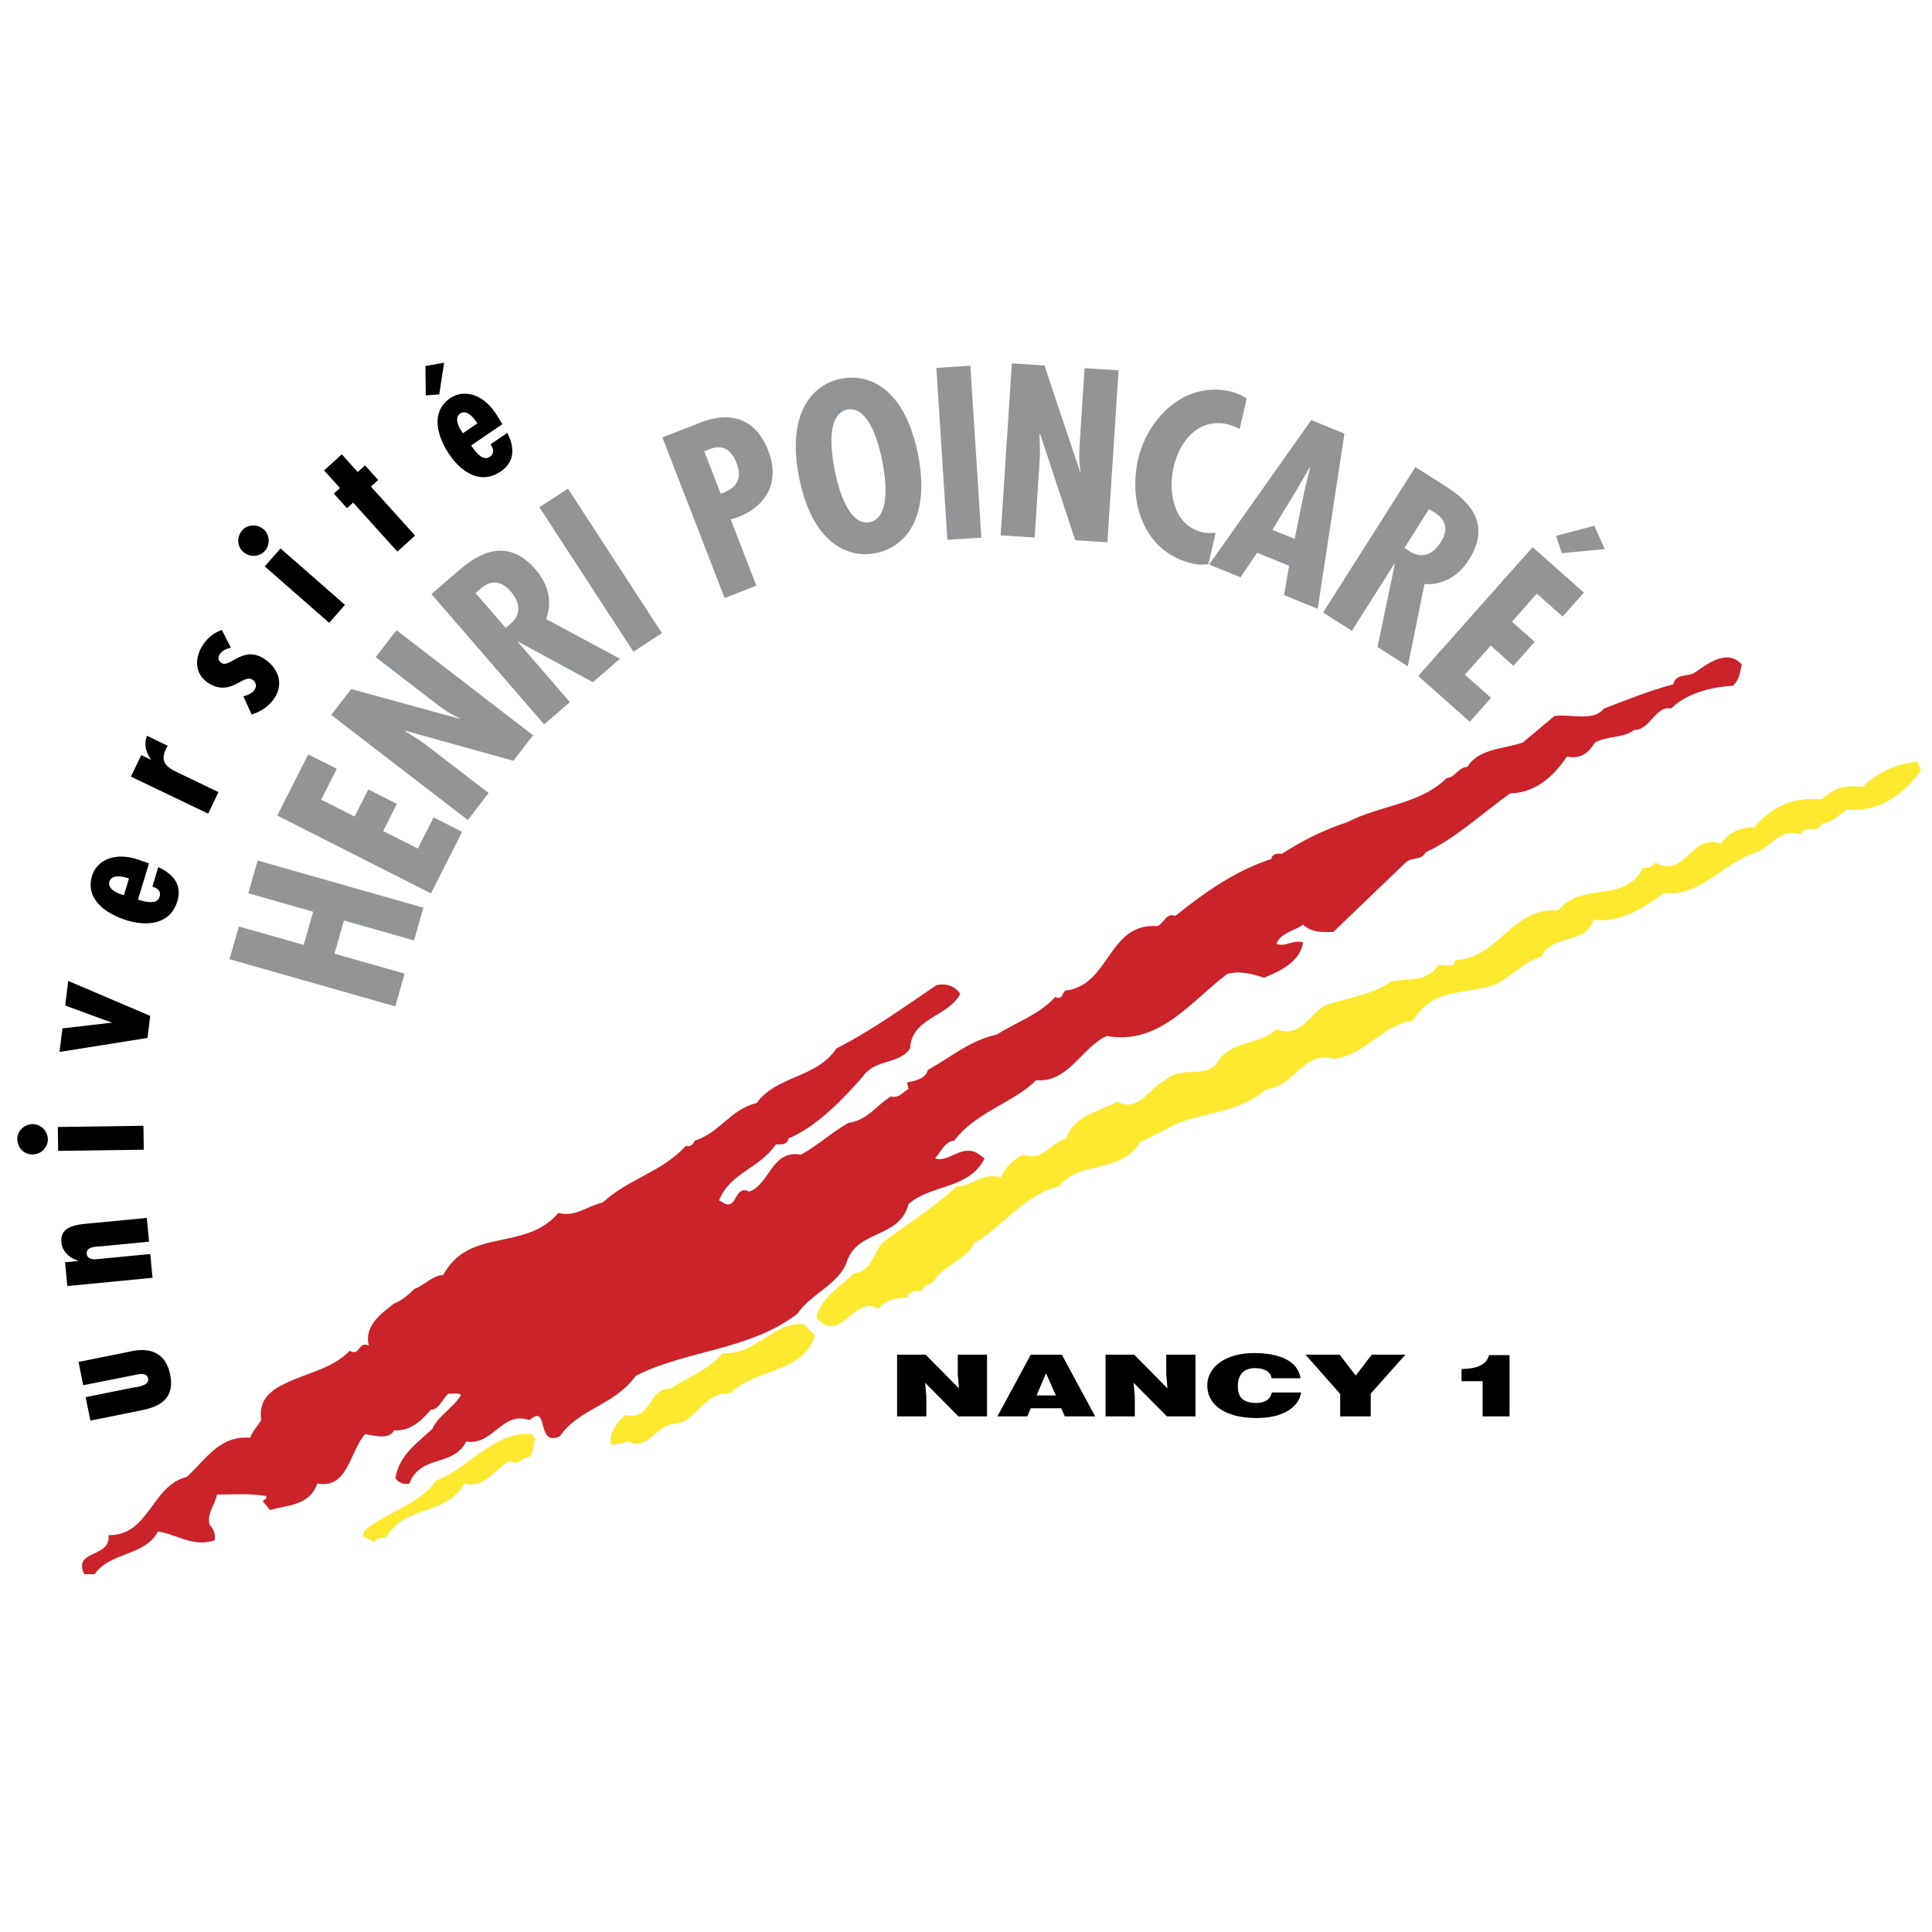 <svg xmlns="http://www.w3.org/2000/svg" width="2500" height="2500" viewBox="0 0 192.756 192.756"><g fill-rule="evenodd" clip-rule="evenodd"><path fill="#fff" d="M0 0h192.756v192.756H0V0z"/><path d="M173.771 66.283c-.146.736-.221 1.545-.883 2.133-2.279.147-4.561.735-6.178 2.28-1.473-.368-2.135 2.207-3.68 2.133-.955.81-2.721.589-3.898 1.251-.662 1.03-1.396 1.692-2.795 1.397-1.396 2.06-3.162 3.604-5.664 3.679-2.721 1.912-5.518 4.561-8.459 5.885-.295.809-1.398.441-1.986 1.029l-7.209 6.915c-1.25 0-2.133.073-3.016-.736-.736.589-2.281.809-2.648 1.913.883.368 1.617-.441 2.648-.146-.221 1.839-2.207 2.868-3.9 3.53-1.104-.368-2.426-.735-3.678-.368-3.604 2.723-6.768 7.136-11.99 6.18-2.5 1.104-3.824 4.708-7.062 4.413-2.279 2.28-6.031 3.163-8.164 6.032-.957.074-1.324 1.104-1.913 1.766 1.324.516 2.795-1.618 4.415-.368l.514.368c-1.471 3.09-5.37 2.575-7.577 4.561-.956 3.531-5.149 2.502-6.179 5.812-.809 2.207-3.604 3.163-4.929 5.149-4.855 3.678-11.107 3.604-16.11 6.179-2.207 3.017-5.664 3.237-7.577 6.032-2.428 1.104-1.03-3.384-3.016-1.618-2.795-.956-3.605 2.574-6.326 2.133-1.251 2.575-4.561 1.251-5.665 4.193-.588.147-1.029-.073-1.397-.515.368-2.354 2.207-3.531 3.678-4.929.662-1.397 2.133-2.134 2.869-3.384-.294-.294-.882-.074-1.25-.147-.588.516-.957 1.618-1.766 1.618-.956 1.104-1.986 2.134-3.678 2.06-.441.957-1.986.516-2.869.368-1.544 1.692-1.692 5.518-4.781 4.929-.736 2.207-2.942 2.134-4.708 2.648l-.735-.883c.147-.147.441-.221.368-.516-1.766-.294-3.31-.146-4.929-.146-.221 1.104-1.03 1.839-.736 3.016.442.441.589.956.515 1.545-2.133.735-3.751-.589-5.664-.882-1.324 2.5-4.708 1.985-6.326 4.266h-1.03c-1.177-2.501 2.648-1.545 2.428-3.898 4.045.073 4.266-4.929 7.797-5.812 1.839-1.618 3.236-4.192 6.326-3.898.221-.662.81-1.251 1.104-1.766-.294-1.986.883-2.942 2.428-3.679 2.133-1.029 4.708-1.471 6.4-3.236 1.103.589.809-1.029 1.912-.515-.515-1.913 1.177-3.163 2.501-4.193.663-.221 1.544-.956 2.06-1.471.882-.295 1.765-1.324 2.868-1.398 2.575-4.781 8.166-2.279 11.476-6.179 1.692.441 2.795-.662 4.414-1.029 2.648-2.428 5.885-3.017 8.312-5.665.441.147.735-.146.883-.515 2.427-.735 3.604-3.163 6.179-3.752 1.913-2.721 6.032-2.5 7.944-5.443 3.605-1.839 6.621-4.046 10.004-6.326 1.03-.221 1.913.147 2.354.883-1.177 2.28-4.855 2.354-5.002 5.443-1.104 1.618-3.531 1.03-4.708 2.796-1.986 2.28-4.708 5.075-7.43 6.179-.073.662-.735.589-1.25.589-1.618 2.427-4.561 2.795-5.664 5.591.368.146.662.515 1.103.367.662-.221.662-1.839 1.913-1.25 2.06-.735 2.207-4.193 5.149-3.679 1.839-1.029 2.943-2.133 4.708-3.163 1.986-.294 2.722-1.691 4.267-2.647.809.22 1.177-.442 1.765-.736l-.147-.661c.736-.147 1.913-.368 2.06-1.251 2.427-1.324 4.192-2.942 6.914-3.531 1.914-1.25 4.121-1.912 5.812-3.751.883.441.588-.736 1.25-.662 4.268-.736 4.047-6.768 8.975-6.4.736-.441.809-1.324 1.766-1.03 3.016-2.428 6.105-4.561 9.562-5.664.074-.515.588-.589 1.031-.515 2.205-1.398 4.117-2.354 6.547-3.164 3.236-1.691 7.281-1.765 9.93-4.413.809 0 1.178-1.104 2.061-1.104 1.104-1.839 3.604-1.766 5.516-2.428l3.164-2.648c1.617-.22 3.898.589 4.928-.735 2.281-.883 4.488-1.766 6.916-2.427.293-1.177 1.545-.662 2.279-1.25 1.249-.887 3.163-2.284 4.559-.739z" fill="#cc2229"/><path d="M191.646 76.875c-1.764 2.428-4.191 4.193-7.43 3.899-.809.588-1.471 1.324-2.5 1.397-.221 1.104-1.691 0-2.061 1.104-1.838-.809-2.941 1.177-4.412 1.766-3.238.956-5.592 4.487-9.195 4.046-1.84 1.324-4.414 3.089-7.062 2.648-.736 2.575-4.193 1.397-5.148 3.678-1.84.515-3.018 2.06-4.781 2.868-3.311 1.03-5.959.221-8.092 3.531-3.238.515-4.635 3.457-7.945 3.825-2.943-.883-3.973 2.869-6.693 3.016-2.428 2.207-5.666 2.28-8.828 3.384-1.104.662-2.502 1.251-3.752 1.913-1.84 3.163-6.18 1.839-8.092 4.413-3.311.735-5.664 4.046-8.459 5.664-.662 1.472-2.722 2.134-3.752 3.385-.441.882-1.177.588-1.544 1.397-.662-.073-1.251.073-1.398.661-.882 0-2.133.148-2.869 1.104-2.428-1.471-3.752 3.679-6.179.883.442-1.986 2.281-3.016 3.751-4.413 1.692-.221 1.913-1.839 2.795-3.017 2.575-1.985 5.296-3.604 7.43-5.664 1.396.074 2.574-1.471 4.414-.883.367-.883 1.324-1.912 2.279-2.28 1.914.736 2.723-1.25 4.268-1.618.734-2.354 3.311-2.648 5.074-3.678 2.135 1.177 3.311-1.472 4.783-2.134 1.617-1.545 4.119 0 5.295-1.912 1.398-2.06 4.121-1.618 5.812-3.163 2.428.883 3.236-1.397 4.781-2.354 2.207-.809 4.707-1.029 6.693-2.427 1.619-.368 3.605.146 4.635-1.619.516-.146 1.619.441 1.766-.514 4.268-.147 5.664-5.37 10.225-4.929 2.281-2.942 6.693-.662 8.459-4.267.516.074.957-.147 1.252-.515 3.016 1.619 3.457-2.942 6.547-1.912.662-1.104 1.986-1.619 3.311-1.619 1.838-2.133 3.824-3.016 6.693-2.795 1.471-1.25 2.354-1.397 4.119-1.25 1.545-1.471 3.385-2.28 5.443-2.501l.367.882zM81.306 133.223c-1.25 3.899-5.958 3.236-8.46 5.812-2.574-.294-3.384 2.868-5.517 3.017-1.766 0-2.795 2.795-4.561 1.765l-1.766.368c-.294-1.104.441-2.207 1.397-3.016 2.648.662 2.207-2.722 4.561-2.648 1.692-1.177 3.678-1.766 5.149-3.531 3.384.221 5.002-3.163 8.092-2.869l1.105 1.102zM53.426 143.595c-.367.883-.073.956-.588 1.766-.735-.073-1.177 1.03-1.913.368-1.545.735-2.574 2.869-4.561 2.28-1.986 3.311-5.812 2.06-7.798 5.296-.368.221-.956 0-1.25.589-.442-.589-1.545-.221-.883-1.251 2.207-1.839 5.518-2.574 7.062-4.928 3.163-1.104 5.812-5.003 9.563-4.635l.368.515z" fill="#ffe92e"/><path d="M95.674 138.518l-.116-1.403v-1.959h2.917v6.158h-2.852l-3.318-3.352.116 1.403v1.949h-2.918v-6.158h2.853l3.318 3.362zM99.51 141.314l3.33-6.158h3.098l3.33 6.158h-3.033l-.361-.812h-3.033l-.35.812H99.51zm4.853-4.302l-.943 2.207h1.924l-.981-2.207zM116.475 138.518l-.118-1.403v-1.959h2.916v6.158h-2.851l-3.317-3.352.116 1.403v1.949h-2.918v-6.158h2.853l3.319 3.362zM126.867 137.508c-.092-.641-.697-1.008-1.652-1.008-1.072 0-1.717.606-1.717 1.796 0 .863.283 1.676 1.832 1.676.982 0 1.445-.453 1.562-1.044h2.93c-.271 1.592-1.988 2.549-4.439 2.549-3.072 0-4.932-1.248-4.932-3.249 0-1.993 2.039-3.233 4.635-3.233 2.84 0 4.428.932 4.672 2.514h-2.891v-.001zM136.758 141.314h-3.047v-2.24l-3.459-3.918h3.406l1.602 2.087 1.599-2.087h3.358l-3.459 3.883v2.275zM150.609 141.314h-2.686V137.8h-2.104v-1.215c1.42-.018 2.453-.343 2.75-1.386h2.039v6.115h.001z"/><path fill="#929496" d="M23.831 92.435l6.469 1.84.943-3.312-6.47-1.841.93-3.268 16.538 4.706-.93 3.268-6.997-1.991-.942 3.312 6.996 1.991-.93 3.267-16.537-4.705.93-3.267zM30.752 75.265l2.848 1.442-1.556 3.071 3.336 1.69 1.37-2.705 2.848 1.442-1.371 2.705 3.458 1.752 1.576-3.111 2.848 1.442-3.112 6.142-15.335-7.769 3.09-6.101zM35.036 68.745l10.809 2.966-.008-.063c-.776-.338-1.522-.827-2.227-1.369l-6.126-4.714 2.072-2.693 13.626 10.486-1.961 2.548-10.781-3.002.008.064 1.471.93.574.413 6.253 4.812-2.072 2.692-13.627-10.486 1.989-2.584zM54.292 72.274l-11.248-13 2.586-2.238c1.638-1.417 4.718-3.781 7.791-.229 1.238 1.431 1.729 3.147 1.064 4.958l7.375 3.959-2.707 2.342-7.45-4.046-.035.03 5.191 6-2.567 2.224zm-3.845-9.636l.463-.371c1.172-1.014.952-2.209.027-3.279-.806-.931-1.91-1.302-3.144-.114l-.345.298 2.999 3.466zM56.666 48.753l9.377 14.414-2.848 1.853-9.377-14.414 2.848-1.853zM72.298 59.668l-6.212-16.029 3.295-1.277c.681-.264 5.278-2.535 7.279 2.632 1.162 2.997-.105 5.469-3.039 6.606l-.718.229 2.562 6.611-3.167 1.228zm-.391-10.412c1.555-.529 2.205-1.441 1.57-3.078-.445-1.148-1.254-1.91-2.614-1.383l-.596.23 1.64 4.231zM91.582 45.304c1.258 6.328-1.223 9.285-4.196 9.876-2.974.591-6.396-1.192-7.654-7.52-1.258-6.328 1.222-9.285 4.196-9.875 2.972-.592 6.395 1.192 7.654 7.519zm-4.81 6.79c2.213-.439 1.521-4.742 1.254-6.083-.298-1.498-1.272-5.581-3.485-5.141-2.214.44-1.552 4.585-1.254 6.083.265 1.341 1.271 5.581 3.485 5.141zM96.811 36.487l1.101 17.156-3.391.216-1.1-17.154 3.39-.218zM104.207 36.466l3.557 10.627.049-.042c-.152-.832-.162-1.724-.104-2.611l.502-7.713 3.391.221-1.117 17.155-3.209-.209-3.512-10.625-.049.042.047 1.739-.023.707-.512 7.873-3.391-.221 1.117-17.155 3.254.212zM123.682 42.8a4.952 4.952 0 0 0-1.201-.466c-2.912-.673-4.789 1.677-5.385 4.254-.576 2.488-.02 5.847 2.867 6.515.424.098.871.084 1.324.049l-.725 3.132a4.112 4.112 0 0 1-1.6-.065c-4.777-1.105-6.422-6.027-5.404-10.425.961-4.154 4.701-7.782 9.213-6.738a5.055 5.055 0 0 1 1.615.702l-.704 3.042zM134.137 43.261l-2.67 17.478-3.355-1.369.502-2.922-3.189-1.3-1.662 2.449-3.125-1.274 10.186-14.413 3.313 1.351zm-4.045 5.935l.623-2.554-.043-.017-1.318 2.269-2.406 3.968 2.217.904.927-4.57zM132.006 61.115l9.209-14.515 2.887 1.832c1.828 1.16 4.979 3.429 2.463 7.395-1.014 1.597-2.516 2.561-4.441 2.446l-1.666 8.203-3.023-1.917 1.729-8.299-.039-.024-4.248 6.699-2.871-1.82zm8.119-6.458l.488.337c1.311.83 2.391.274 3.148-.919.66-1.04.695-2.204-.797-3.043l-.385-.244-2.454 3.869zM160.109 54.788l-4.289.4-.57-1.727 3.818-1.002 1.041 2.329zm-2.084 4.34l-2.119 2.387-2.576-2.286-2.482 2.796 2.268 2.014-2.119 2.387-2.268-2.014-2.574 2.899 2.607 2.317-2.119 2.387-5.148-4.573 11.416-12.855 5.114 4.541z"/><path d="M8.545 139.396l4.592-.927c.464-.094 1.794-.172 1.638-.951-.127-.63-.946-.413-1.361-.329l-5.11 1.014-.468-2.321 5.338-1.077c1.939-.392 3.384.267 3.802 2.339.535 2.652-1.411 3.27-2.936 3.577l-5.023 1.014-.472-2.339zM7.802 125.808l-.003-.034c-.839-.241-1.583-.9-1.672-1.826-.169-1.751 1.798-1.788 3.028-1.907l5.489-.53.229 2.374-4.664.45c-.438.043-1.633-.012-1.56.746.052.539.617.586 1.039.545l5.304-.513.229 2.374-8.502.822-.229-2.374 1.312-.127zM5.77 112.44l8.542-.118.033 2.385-8.542.118-.033-2.385zm-2.517 2.743c-.862.013-1.515-.673-1.527-1.535-.012-.829.707-1.481 1.519-1.493.812-.012 1.516.673 1.527 1.501.011.828-.673 1.515-1.519 1.527zM6.227 102.602l4.789-.556.136-.001.004-.033-.85-.291-.343-.127-3.457-1.276.3-2.451 8.18 3.488-.269 2.201-8.778 1.397.288-2.351zM14.861 86.145l-1.094 3.61c.604.165 1.889.59 2.154-.284.177-.583-.232-.866-.718-1.013l.589-1.942c1.446.651 2.407 1.737 1.901 3.404-.701 2.315-3.007 2.518-5.03 1.904-1.958-.594-4.203-2.052-3.482-4.431.456-1.505 2.222-2.49 4.756-1.581l.924.333zm-2.187 1.44c-.534-.162-1.539-.343-1.755.369-.211.696.684 1.126 1.202 1.284l.243.073.505-1.667-.195-.059zM14.095 75.332l.93.447.015-.03c-.481-.719-.705-1.464-.379-2.34l2.09 1.003c-.066.1-.133.199-.191.321-.688 1.434.25 1.903 1.395 2.451l3.844 1.845-1.032 2.15-7.703-3.695 1.031-2.152zM23.039 64.622c-.441.111-.832.236-1.104.644-.236.351-.148.675.161.882.847.529 2.178-1.817 4.298-.394 1.404.943 1.939 2.483.958 3.943-.509.758-1.36 1.328-2.248 1.587l-.82-1.813c.451-.125.859-.278 1.124-.671a.68.68 0 0 0-.204-.972c-.922-.66-2.22 1.789-4.467.281-1.348-.905-1.324-2.519-.484-3.769.48-.716 1.069-1.197 1.876-1.49l.91 1.772zM27.988 54.717l6.428 5.629-1.572 1.795-6.428-5.629 1.572-1.795zm-3.705.353c-.649-.568-.676-1.514-.107-2.163.546-.624 1.517-.628 2.128-.093.611.535.676 1.514.13 2.137-.547.624-1.515.677-2.151.119zM34.104 45.333l1.587 1.758.729-.657 1.315 1.457-.728.657 4.41 4.886-1.771 1.599-4.411-4.887-.614.556-1.316-1.457.616-.556-1.588-1.757 1.771-1.599zM44.308 36.188l-.483 3.159-1.345.101-.035-2.928 1.863-.332zm3.205 5.883c-.315-.461-.986-1.231-1.601-.812-.601.411-.172 1.307.134 1.753l.144.21 1.438-.984-.115-.167zm2.608.246l-3.114 2.13c.368.507 1.104 1.643 1.858 1.127.502-.344.361-.82.074-1.239l1.675-1.146c.721 1.413.79 2.862-.648 3.847-1.997 1.366-3.922.079-5.116-1.666-1.156-1.689-1.993-4.232.06-5.637 1.298-.888 3.292-.551 4.699 1.746l.512.838z"/></g></svg>